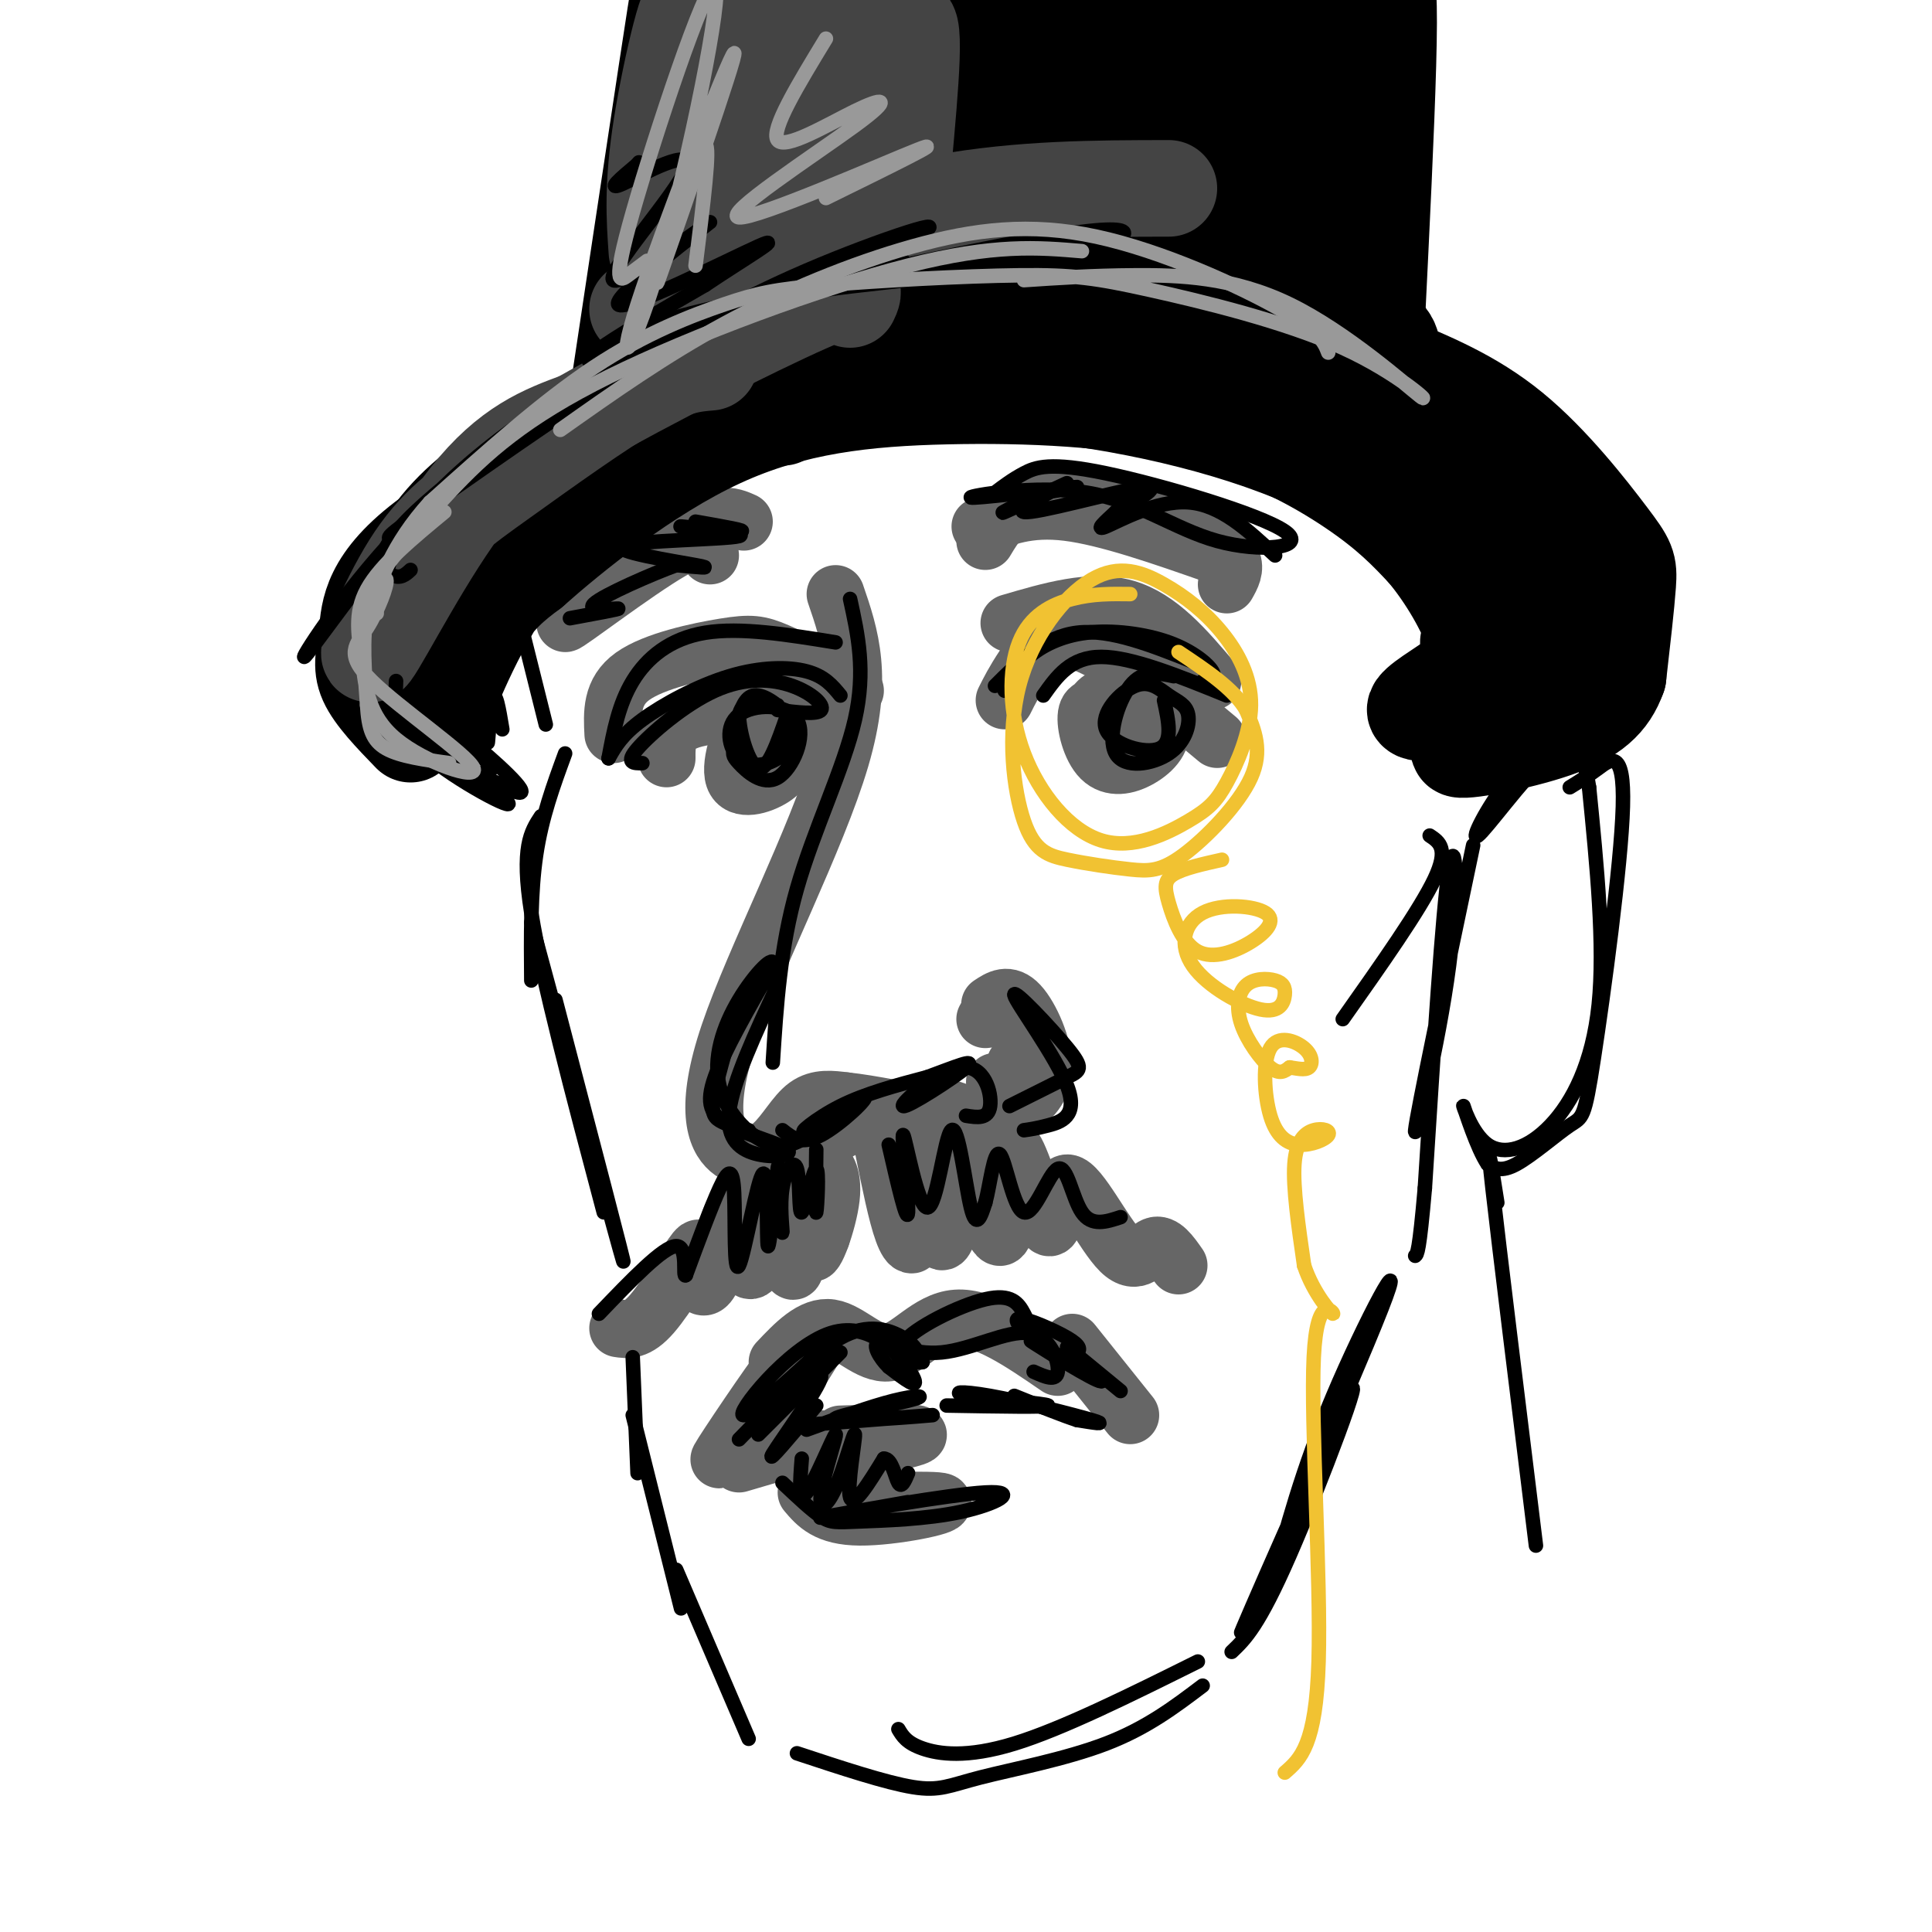 <svg viewBox='0 0 400 400' version='1.1' xmlns='http://www.w3.org/2000/svg' xmlns:xlink='http://www.w3.org/1999/xlink'><g fill='none' stroke='rgb(102,102,102)' stroke-width='12' stroke-linecap='round' stroke-linejoin='round'><path d='M173,123c2.966,8.635 5.932,17.269 1,34c-4.932,16.731 -17.761,41.558 -23,57c-5.239,15.442 -2.889,21.500 0,24c2.889,2.500 6.316,1.442 9,-1c2.684,-2.442 4.624,-6.269 7,-8c2.376,-1.731 5.188,-1.365 8,-1'/><path d='M175,228c5.000,0.500 13.500,2.250 22,4'/><path d='M195,229c4.450,1.596 8.900,3.193 12,2c3.100,-1.193 4.852,-5.175 5,-8c0.148,-2.825 -1.306,-4.491 -2,-2c-0.694,2.491 -0.627,9.140 -3,12c-2.373,2.860 -7.187,1.930 -12,1'/><path d='M127,152c-0.226,-4.411 -0.452,-8.821 4,-12c4.452,-3.179 13.583,-5.125 19,-6c5.417,-0.875 7.119,-0.679 11,1c3.881,1.679 9.940,4.839 16,8'/><path d='M138,157c-0.022,-3.200 -0.044,-6.400 5,-8c5.044,-1.600 15.156,-1.600 20,-1c4.844,0.600 4.422,1.800 4,3'/><path d='M163,153c0.077,-1.191 0.153,-2.383 -1,-4c-1.153,-1.617 -3.536,-3.660 -6,-1c-2.464,2.660 -5.010,10.024 -4,13c1.010,2.976 5.574,1.565 8,0c2.426,-1.565 2.713,-3.282 3,-5'/><path d='M208,145c0.978,-1.956 1.956,-3.911 4,-7c2.044,-3.089 5.156,-7.311 12,-5c6.844,2.311 17.422,11.156 28,20'/><path d='M209,129c8.500,-2.500 17.000,-5.000 24,-3c7.000,2.000 12.500,8.500 18,15'/><path d='M229,147c-1.836,-0.555 -3.673,-1.109 -4,1c-0.327,2.109 0.855,6.882 3,9c2.145,2.118 5.251,1.581 8,0c2.749,-1.581 5.139,-4.207 4,-7c-1.139,-2.793 -5.807,-5.752 -9,-6c-3.193,-0.248 -4.912,2.215 -5,4c-0.088,1.785 1.456,2.893 3,4'/><path d='M204,112c1.936,-3.239 3.872,-6.478 9,-8c5.128,-1.522 13.447,-1.325 20,0c6.553,1.325 11.341,3.780 15,6c3.659,2.220 6.188,4.206 7,6c0.812,1.794 -0.094,3.397 -1,5'/><path d='M252,115c-11.417,-4.000 -22.833,-8.000 -31,-9c-8.167,-1.000 -13.083,1.000 -18,3'/><path d='M147,115c-0.292,-2.637 -0.583,-5.274 -8,-1c-7.417,4.274 -21.958,15.458 -22,15c-0.042,-0.458 14.417,-12.560 23,-18c8.583,-5.440 11.292,-4.220 14,-3'/><path d='M161,282c3.583,-3.792 7.167,-7.583 11,-7c3.833,0.583 7.917,5.542 12,5c4.083,-0.542 8.167,-6.583 14,-7c5.833,-0.417 13.417,4.792 21,10'/><path d='M174,297c7.667,-0.250 15.333,-0.500 16,0c0.667,0.500 -5.667,1.750 -12,3'/><path d='M169,302c-1.238,3.387 -2.476,6.774 4,8c6.476,1.226 20.667,0.292 22,1c1.333,0.708 -10.190,3.060 -17,3c-6.810,-0.060 -8.905,-2.530 -11,-5'/><path d='M168,280c-3.750,6.000 -7.500,12.000 -7,15c0.500,3.000 5.250,3.000 10,3'/><path d='M171,298c1.667,0.500 0.833,0.250 0,0'/><path d='M165,280c-8.422,11.800 -16.844,23.600 -16,22c0.844,-1.600 10.956,-16.600 13,-19c2.044,-2.400 -3.978,7.800 -10,18'/><path d='M153,303c0.000,0.000 17.000,-5.000 17,-5'/><path d='M222,278c0.000,0.000 12.000,15.000 12,15'/><path d='M170,244c-0.368,-1.571 -0.737,-3.142 0,-3c0.737,0.142 2.579,1.997 2,7c-0.579,5.003 -3.579,13.155 -4,11c-0.421,-2.155 1.737,-14.616 2,-17c0.263,-2.384 -1.368,5.308 -3,13'/><path d='M174,234c4.345,-2.548 8.690,-5.095 13,-4c4.310,1.095 8.583,5.833 12,7c3.417,1.167 5.976,-1.238 7,-4c1.024,-2.762 0.512,-5.881 0,-9'/><path d='M206,229c1.435,0.518 2.869,1.036 5,0c2.131,-1.036 4.958,-3.625 5,-8c0.042,-4.375 -2.702,-10.536 -5,-13c-2.298,-2.464 -4.149,-1.232 -6,0'/><path d='M212,210c0.000,0.000 -8.000,1.000 -8,1'/><path d='M188,232c0.000,0.000 -4.000,0.000 -4,0'/><path d='M183,238c1.356,6.736 2.713,13.472 4,17c1.287,3.528 2.505,3.849 3,-1c0.495,-4.849 0.268,-14.868 1,-13c0.732,1.868 2.423,15.625 4,16c1.577,0.375 3.040,-12.630 5,-14c1.960,-1.370 4.417,8.894 6,12c1.583,3.106 2.291,-0.947 3,-5'/><path d='M209,250c0.290,-4.672 -0.486,-13.851 1,-12c1.486,1.851 5.232,14.734 7,16c1.768,1.266 1.556,-9.083 4,-9c2.444,0.083 7.543,10.599 11,14c3.457,3.401 5.274,-0.314 7,-1c1.726,-0.686 3.363,1.657 5,4'/><path d='M170,256c-2.180,-3.469 -4.360,-6.938 -5,-4c-0.640,2.938 0.259,12.283 -1,11c-1.259,-1.283 -4.675,-13.195 -6,-15c-1.325,-1.805 -0.558,6.496 -1,11c-0.442,4.504 -2.094,5.213 -3,2c-0.906,-3.213 -1.068,-10.346 -2,-10c-0.932,0.346 -2.636,8.170 -4,12c-1.364,3.830 -2.390,3.666 -3,3c-0.610,-0.666 -0.805,-1.833 -1,-3'/><path d='M144,263c0.298,-2.107 1.542,-5.875 0,-4c-1.542,1.875 -5.869,9.393 -9,13c-3.131,3.607 -5.065,3.304 -7,3'/></g>
<g fill='none' stroke='rgb(0,0,0)' stroke-width='20' stroke-linecap='round' stroke-linejoin='round'><path d='M95,120c4.730,-5.423 9.461,-10.845 15,-15c5.539,-4.155 11.887,-7.041 23,-12c11.113,-4.959 26.992,-11.989 51,-13c24.008,-1.011 56.145,3.997 76,9c19.855,5.003 27.427,10.002 35,15'/><path d='M295,104c7.048,3.012 7.167,3.042 11,9c3.833,5.958 11.381,17.845 12,25c0.619,7.155 -5.690,9.577 -12,12'/><path d='M315,144c0.258,-2.643 0.517,-5.285 0,-9c-0.517,-3.715 -1.809,-8.501 -9,-16c-7.191,-7.499 -20.282,-17.711 -38,-25c-17.718,-7.289 -40.062,-11.654 -58,-13c-17.938,-1.346 -31.469,0.327 -45,2'/><path d='M165,83c-9.732,-0.524 -11.564,-2.834 -25,2c-13.436,4.834 -38.478,16.811 -51,26c-12.522,9.189 -12.525,15.589 -13,20c-0.475,4.411 -1.421,6.832 0,10c1.421,3.168 5.211,7.084 9,11'/><path d='M93,148c-0.505,-1.957 -1.010,-3.915 -4,-4c-2.990,-0.085 -8.464,1.702 1,-8c9.464,-9.702 33.868,-30.892 39,-37c5.132,-6.108 -9.006,2.868 -19,15c-9.994,12.132 -15.845,27.420 -17,30c-1.155,2.580 2.384,-7.549 6,-14c3.616,-6.451 7.308,-9.226 11,-12'/><path d='M110,118c8.362,-7.414 23.768,-19.948 39,-27c15.232,-7.052 30.289,-8.622 47,-9c16.711,-0.378 35.076,0.437 50,4c14.924,3.563 26.407,9.875 34,15c7.593,5.125 11.297,9.062 15,13'/><path d='M295,114c4.584,5.428 8.544,12.499 10,17c1.456,4.501 0.410,6.433 -3,9c-3.410,2.567 -9.182,5.771 -9,7c0.182,1.229 6.318,0.485 9,-3c2.682,-3.485 1.909,-9.710 2,-11c0.091,-1.290 1.045,2.355 2,6'/><path d='M306,139c-1.500,2.000 -6.250,4.000 -11,6'/><path d='M127,88c4.095,-27.236 8.189,-54.472 11,-73c2.811,-18.528 4.338,-28.349 2,-6c-2.338,22.349 -8.541,76.867 -5,71c3.541,-5.867 16.825,-72.119 21,-84c4.175,-11.881 -0.761,30.609 -5,55c-4.239,24.391 -7.783,30.683 -6,23c1.783,-7.683 8.891,-29.342 16,-51'/><path d='M161,23c4.294,-16.583 7.030,-32.539 6,-18c-1.030,14.539 -5.825,59.575 -6,75c-0.175,15.425 4.270,1.241 9,-23c4.730,-24.241 9.745,-58.537 12,-55c2.255,3.537 1.749,44.907 1,65c-0.749,20.093 -1.740,18.910 3,-1c4.740,-19.910 15.211,-58.546 19,-62c3.789,-3.454 0.894,28.273 -2,60'/><path d='M203,64c-0.420,10.418 -0.469,6.463 1,4c1.469,-2.463 4.457,-3.433 9,-19c4.543,-15.567 10.640,-45.732 12,-51c1.360,-5.268 -2.019,14.360 -3,31c-0.981,16.640 0.436,30.291 3,33c2.564,2.709 6.275,-5.523 10,-22c3.725,-16.477 7.462,-41.200 8,-34c0.538,7.200 -2.124,46.323 -1,57c1.124,10.677 6.036,-7.092 9,-20c2.964,-12.908 3.982,-20.954 5,-29'/><path d='M256,14c0.337,15.462 -1.321,68.615 2,62c3.321,-6.615 11.622,-73.000 14,-71c2.378,2.000 -1.168,72.385 1,74c2.168,1.615 10.048,-65.538 13,-79c2.952,-13.462 0.976,26.769 -1,67'/><path d='M285,67c-1.035,14.990 -3.121,18.963 -1,16c2.121,-2.963 8.451,-12.864 0,-15c-8.451,-2.136 -31.683,3.494 -50,3c-18.317,-0.494 -31.720,-7.110 -24,-6c7.720,1.110 36.564,9.947 48,12c11.436,2.053 5.463,-2.678 1,-6c-4.463,-3.322 -7.418,-5.235 -8,-14c-0.582,-8.765 1.209,-24.383 3,-40'/><path d='M254,17c0.386,-6.688 -0.150,-3.408 1,-3c1.150,0.408 3.986,-2.055 -8,-2c-11.986,0.055 -38.795,2.629 -53,3c-14.205,0.371 -15.806,-1.462 -9,-4c6.806,-2.538 22.020,-5.782 36,-7c13.980,-1.218 26.727,-0.409 39,0c12.273,0.409 24.074,0.418 17,2c-7.074,1.582 -33.021,4.738 -36,6c-2.979,1.262 17.011,0.631 37,0'/><path d='M278,12c6.885,17.560 5.598,61.459 4,77c-1.598,15.541 -3.507,2.722 -4,-11c-0.493,-13.722 0.431,-28.349 2,-26c1.569,2.349 3.785,21.675 6,41'/><path d='M287,75c8.857,3.613 17.714,7.226 26,14c8.286,6.774 16.000,16.708 20,22c4.000,5.292 4.286,5.940 4,10c-0.286,4.060 -1.143,11.530 -2,19'/><path d='M335,140c-1.791,5.089 -5.269,8.311 -13,11c-7.731,2.689 -19.715,4.845 -20,4c-0.285,-0.845 11.130,-4.690 17,-11c5.870,-6.310 6.196,-15.083 6,-21c-0.196,-5.917 -0.913,-8.976 -4,-12c-3.087,-3.024 -8.543,-6.012 -14,-9'/><path d='M307,102c-5.130,-2.571 -10.955,-4.498 -10,-5c0.955,-0.502 8.690,0.421 13,0c4.310,-0.421 5.196,-2.185 7,6c1.804,8.185 4.525,26.318 5,28c0.475,1.682 -1.295,-13.085 -3,-21c-1.705,-7.915 -3.344,-8.976 -7,-11c-3.656,-2.024 -9.328,-5.012 -15,-8'/><path d='M149,72c-13.958,7.452 -27.917,14.905 -38,21c-10.083,6.095 -16.292,10.833 -21,17c-4.708,6.167 -7.917,13.762 -9,19c-1.083,5.238 -0.042,8.119 1,11'/></g>
<g fill='none' stroke='rgb(68,68,68)' stroke-width='20' stroke-linecap='round' stroke-linejoin='round'><path d='M132,64c3.644,-2.422 7.289,-4.844 18,-9c10.711,-4.156 28.489,-10.044 45,-13c16.511,-2.956 31.756,-2.978 47,-3'/><path d='M136,52c-0.476,-6.824 -0.953,-13.649 1,-26c1.953,-12.351 6.335,-30.229 6,-22c-0.335,8.229 -5.389,42.567 -3,42c2.389,-0.567 12.220,-36.037 15,-41c2.780,-4.963 -1.491,20.582 -2,28c-0.509,7.418 2.746,-3.291 6,-14'/><path d='M159,19c2.351,-8.087 5.228,-21.306 5,-14c-0.228,7.306 -3.561,35.137 -1,33c2.561,-2.137 11.016,-34.243 13,-35c1.984,-0.757 -2.504,29.835 -1,32c1.504,2.165 9.001,-24.096 12,-29c2.999,-4.904 1.499,11.548 0,28'/><path d='M187,34c0.000,5.000 0.000,3.500 0,2'/><path d='M147,75c-3.647,0.300 -7.295,0.600 -15,5c-7.705,4.400 -19.468,12.900 -28,19c-8.532,6.100 -13.833,9.800 -19,18c-5.167,8.200 -10.199,20.900 -8,18c2.199,-2.900 11.628,-21.400 20,-32c8.372,-10.600 15.686,-13.300 23,-16'/><path d='M120,87c13.622,-7.778 36.178,-19.222 47,-24c10.822,-4.778 9.911,-2.889 9,-1'/></g>
<g fill='none' stroke='rgb(0,0,0)' stroke-width='3' stroke-linecap='round' stroke-linejoin='round'><path d='M82,141c-0.196,4.662 -0.391,9.323 6,15c6.391,5.677 19.370,12.369 17,10c-2.370,-2.369 -20.089,-13.800 -20,-14c0.089,-0.200 17.985,10.831 22,12c4.015,1.169 -5.853,-7.523 -9,-10c-3.147,-2.477 0.426,1.262 4,5'/><path d='M102,159c-0.472,-0.864 -3.651,-5.524 -4,-13c-0.349,-7.476 2.133,-17.767 3,-15c0.867,2.767 0.118,18.591 0,22c-0.118,3.409 0.395,-5.597 1,-8c0.605,-2.403 1.303,1.799 2,6'/><path d='M108,130c0.000,0.000 5.000,20.000 5,20'/><path d='M117,156c-2.417,6.583 -4.833,13.167 -6,21c-1.167,7.833 -1.083,16.917 -1,26'/><path d='M112,169c-2.083,3.167 -4.167,6.333 -2,20c2.167,13.667 8.583,37.833 15,62'/><path d='M115,207c7.417,28.333 14.833,56.667 14,54c-0.833,-2.667 -9.917,-36.333 -19,-70'/><path d='M131,281c0.000,0.000 1.000,24.000 1,24'/><path d='M131,293c0.000,0.000 10.000,40.000 10,40'/><path d='M140,325c0.000,0.000 15.000,35.000 15,35'/><path d='M165,363c9.214,3.048 18.429,6.095 24,7c5.571,0.905 7.500,-0.333 14,-2c6.500,-1.667 17.571,-3.762 26,-7c8.429,-3.238 14.214,-7.619 20,-12'/><path d='M186,358c0.844,1.422 1.689,2.844 5,4c3.311,1.156 9.089,2.044 19,-1c9.911,-3.044 23.956,-10.022 38,-17'/><path d='M255,342c2.794,-2.664 5.588,-5.327 12,-20c6.412,-14.673 16.442,-41.354 12,-33c-4.442,8.354 -23.356,51.744 -22,49c1.356,-2.744 22.980,-51.624 29,-67c6.020,-15.376 -3.566,2.750 -10,18c-6.434,15.250 -9.717,27.625 -13,40'/><path d='M263,329c-1.667,5.000 0.667,-2.500 3,-10'/><path d='M296,173c2.000,1.333 4.000,2.667 1,9c-3.000,6.333 -11.000,17.667 -19,29'/><path d='M305,175c-5.833,27.792 -11.667,55.583 -12,59c-0.333,3.417 4.833,-17.542 7,-34c2.167,-16.458 1.333,-28.417 0,-20c-1.333,8.417 -3.167,37.208 -5,66'/><path d='M295,246c-1.167,13.333 -1.583,13.667 -2,14'/><path d='M325,163c1.807,-1.115 3.615,-2.231 6,-4c2.385,-1.769 5.349,-4.192 5,8c-0.349,12.192 -4.011,39.000 -6,52c-1.989,13.000 -2.305,12.192 -5,14c-2.695,1.808 -7.770,6.231 -11,8c-3.230,1.769 -4.615,0.885 -6,0'/><path d='M308,241c-2.197,-3.200 -4.691,-11.200 -5,-12c-0.309,-0.800 1.567,5.600 5,8c3.433,2.400 8.424,0.800 13,-4c4.576,-4.800 8.736,-12.800 10,-25c1.264,-12.200 -0.368,-28.600 -2,-45'/><path d='M329,163c-1.444,-9.434 -4.054,-10.517 -9,-6c-4.946,4.517 -12.229,14.636 -14,16c-1.771,1.364 1.969,-6.026 6,-11c4.031,-4.974 8.355,-7.531 11,-9c2.645,-1.469 3.613,-1.848 4,-1c0.387,0.848 0.194,2.924 0,5'/><path d='M327,157c0.000,0.833 0.000,0.417 0,0'/><path d='M310,249c-1.167,-7.417 -2.333,-14.833 -1,-3c1.333,11.833 5.167,42.917 9,74'/><path d='M176,124c1.644,7.467 3.289,14.933 1,25c-2.289,10.067 -8.511,22.733 -12,35c-3.489,12.267 -4.244,24.133 -5,36'/><path d='M161,204c-4.638,9.968 -9.276,19.937 -10,26c-0.724,6.063 2.466,8.221 6,9c3.534,0.779 7.411,0.178 6,-1c-1.411,-1.178 -8.111,-2.932 -12,-5c-3.889,-2.068 -4.968,-4.448 -3,-10c1.968,-5.552 6.984,-14.276 12,-23'/><path d='M160,200c0.654,-2.856 -3.711,1.502 -7,7c-3.289,5.498 -5.501,12.134 -4,18c1.501,5.866 6.715,10.962 11,12c4.285,1.038 7.643,-1.981 11,-5'/><path d='M162,234c1.971,1.571 3.943,3.142 8,1c4.057,-2.142 10.201,-7.997 9,-8c-1.201,-0.003 -9.746,5.845 -12,7c-2.254,1.155 1.785,-2.384 7,-5c5.215,-2.616 11.608,-4.308 18,-6'/><path d='M192,223c5.550,-2.029 10.426,-4.102 8,-2c-2.426,2.102 -12.156,8.378 -13,8c-0.844,-0.378 7.196,-7.409 12,-8c4.804,-0.591 6.373,5.260 6,8c-0.373,2.740 -2.686,2.370 -5,2'/><path d='M209,229c4.642,-2.328 9.285,-4.656 12,-6c2.715,-1.344 3.504,-1.706 0,-6c-3.504,-4.294 -11.300,-12.522 -11,-11c0.300,1.522 8.696,12.794 11,19c2.304,6.206 -1.485,7.344 -4,8c-2.515,0.656 -3.758,0.828 -5,1'/><path d='M153,208c-2.089,6.978 -4.178,13.956 -5,18c-0.822,4.044 -0.378,5.156 1,6c1.378,0.844 3.689,1.422 6,2'/><path d='M133,158c-1.812,0.021 -3.624,0.041 -1,-3c2.624,-3.041 9.683,-9.145 16,-12c6.317,-2.855 11.893,-2.461 16,-1c4.107,1.461 6.745,3.989 6,5c-0.745,1.011 -4.872,0.506 -9,0'/><path d='M126,157c1.357,-2.423 2.714,-4.845 7,-8c4.286,-3.155 11.500,-7.042 18,-9c6.500,-1.958 12.286,-1.988 16,-1c3.714,0.988 5.357,2.994 7,5'/><path d='M161,146c-2.751,-0.833 -5.503,-1.666 -7,0c-1.497,1.666 -1.741,5.832 -2,8c-0.259,2.168 -0.534,2.336 1,4c1.534,1.664 4.878,4.822 8,3c3.122,-1.822 6.023,-8.623 4,-12c-2.023,-3.377 -8.971,-3.329 -12,-1c-3.029,2.329 -2.137,6.939 0,9c2.137,2.061 5.521,1.573 8,0c2.479,-1.573 4.052,-4.231 3,-7c-1.052,-2.769 -4.729,-5.648 -7,-6c-2.271,-0.352 -3.135,1.824 -4,4'/><path d='M153,148c0.000,3.556 2.000,10.444 4,11c2.000,0.556 4.000,-5.222 6,-11'/><path d='M243,140c-3.169,-0.682 -6.338,-1.363 -9,2c-2.662,3.363 -4.818,10.771 -3,14c1.818,3.229 7.610,2.280 11,0c3.390,-2.280 4.378,-5.892 4,-8c-0.378,-2.108 -2.121,-2.711 -4,-4c-1.879,-1.289 -3.896,-3.263 -7,-2c-3.104,1.263 -7.297,5.763 -6,9c1.297,3.237 8.085,5.211 11,4c2.915,-1.211 1.958,-5.605 1,-10'/><path d='M208,143c1.195,-2.376 2.389,-4.753 5,-7c2.611,-2.247 6.638,-4.365 12,-5c5.362,-0.635 12.059,0.214 17,2c4.941,1.786 8.126,4.510 9,6c0.874,1.490 -0.563,1.745 -2,2'/><path d='M206,142c5.083,-5.083 10.167,-10.167 17,-11c6.833,-0.833 15.417,2.583 24,6'/><path d='M216,144c2.833,-4.000 5.667,-8.000 12,-8c6.333,0.000 16.167,4.000 26,8'/><path d='M126,157c1.044,-5.600 2.089,-11.200 5,-16c2.911,-4.800 7.689,-8.800 15,-10c7.311,-1.200 17.156,0.400 27,2'/><path d='M206,102c1.806,-1.365 3.611,-2.731 6,-4c2.389,-1.269 5.360,-2.442 17,0c11.640,2.442 31.947,8.499 37,12c5.053,3.501 -5.149,4.446 -14,2c-8.851,-2.446 -16.352,-8.285 -27,-10c-10.648,-1.715 -24.444,0.692 -24,1c0.444,0.308 15.127,-1.483 20,-2c4.873,-0.517 -0.063,0.242 -5,1'/><path d='M216,102c-3.627,1.548 -10.196,4.918 -8,4c2.196,-0.918 13.156,-6.122 13,-6c-0.156,0.122 -11.426,5.571 -9,6c2.426,0.429 18.550,-4.163 24,-5c5.450,-0.837 0.225,2.082 -5,5'/><path d='M231,106c-2.024,1.881 -4.583,4.083 -2,3c2.583,-1.083 10.310,-5.452 17,-5c6.690,0.452 12.345,5.726 18,11'/><path d='M144,108c5.756,1.012 11.511,2.023 9,2c-2.511,-0.023 -13.289,-1.081 -12,-1c1.289,0.081 14.644,1.300 12,2c-2.644,0.700 -21.289,0.881 -24,2c-2.711,1.119 10.511,3.177 15,4c4.489,0.823 0.244,0.412 -4,0'/><path d='M140,117c-4.881,1.774 -15.083,6.208 -17,8c-1.917,1.792 4.452,0.940 5,1c0.548,0.060 -4.726,1.030 -10,2'/><path d='M80,119c0.774,-3.013 1.547,-6.026 1,-7c-0.547,-0.974 -2.415,0.089 9,-8c11.415,-8.089 36.112,-25.332 52,-35c15.888,-9.668 22.968,-11.762 29,-13c6.032,-1.238 11.016,-1.619 16,-2'/><path d='M85,118c-1.052,0.978 -2.104,1.956 -4,1c-1.896,-0.956 -4.637,-3.845 5,-13c9.637,-9.155 31.651,-24.576 41,-32c9.349,-7.424 6.034,-6.853 24,-11c17.966,-4.147 57.212,-13.013 73,-15c15.788,-1.987 8.117,2.904 -7,6c-15.117,3.096 -37.681,4.397 -53,7c-15.319,2.603 -23.394,6.509 -33,12c-9.606,5.491 -20.745,12.569 -29,19c-8.255,6.431 -13.628,12.216 -19,18'/><path d='M83,110c-8.270,9.964 -19.445,25.874 -20,26c-0.555,0.126 9.512,-15.533 22,-28c12.488,-12.467 27.399,-21.741 41,-30c13.601,-8.259 25.893,-15.502 41,-22c15.107,-6.498 33.029,-12.249 22,-7c-11.029,5.249 -51.008,21.500 -63,25c-11.992,3.500 4.004,-5.750 20,-15'/><path d='M146,59c7.763,-5.217 17.171,-10.761 11,-8c-6.171,2.761 -27.922,13.827 -29,12c-1.078,-1.827 18.518,-16.548 19,-17c0.482,-0.452 -18.149,13.363 -20,12c-1.851,-1.363 13.079,-17.905 15,-23c1.921,-5.095 -9.165,1.259 -13,3c-3.835,1.741 -0.417,-1.129 3,-4'/><path d='M132,34c0.500,-0.667 0.250,-0.333 0,0'/><path d='M169,238c-0.090,6.863 -0.179,13.726 0,13c0.179,-0.726 0.627,-9.041 0,-9c-0.627,0.041 -2.328,8.439 -3,9c-0.672,0.561 -0.314,-6.716 -1,-9c-0.686,-2.284 -2.415,0.423 -3,4c-0.585,3.577 -0.024,8.022 0,9c0.024,0.978 -0.488,-1.511 -1,-4'/><path d='M161,251c-0.028,-3.971 0.400,-11.899 0,-9c-0.400,2.899 -1.630,16.624 -2,16c-0.370,-0.624 0.119,-15.598 -1,-15c-1.119,0.598 -3.846,16.769 -5,19c-1.154,2.231 -0.734,-9.476 -1,-15c-0.266,-5.524 -1.219,-4.864 -3,-1c-1.781,3.864 -4.391,10.932 -7,18'/><path d='M142,264c-0.822,0.844 0.622,-6.044 -2,-6c-2.622,0.044 -9.311,7.022 -16,14'/><path d='M184,237c1.922,8.349 3.844,16.697 4,14c0.156,-2.697 -1.456,-16.441 -1,-16c0.456,0.441 2.978,15.067 5,15c2.022,-0.067 3.544,-14.826 5,-16c1.456,-1.174 2.844,11.236 4,16c1.156,4.764 2.078,1.882 3,-1'/><path d='M204,249c0.939,-3.332 1.788,-11.161 3,-10c1.212,1.161 2.789,11.311 5,12c2.211,0.689 5.057,-8.084 7,-9c1.943,-0.916 2.984,6.024 5,9c2.016,2.976 5.008,1.988 8,1'/><path d='M153,298c11.542,-11.813 23.085,-23.627 21,-22c-2.085,1.627 -17.796,16.694 -20,17c-2.204,0.306 9.099,-14.148 18,-17c8.901,-2.852 15.400,5.900 17,9c1.600,3.100 -1.700,0.550 -5,-2'/><path d='M184,283c-1.753,-1.662 -3.635,-4.818 -2,-5c1.635,-0.182 6.789,2.611 13,2c6.211,-0.611 13.480,-4.626 18,-4c4.520,0.626 6.291,5.893 6,8c-0.291,2.107 -2.646,1.053 -5,0'/><path d='M167,295c13.703,-1.070 27.407,-2.140 26,-2c-1.407,0.140 -17.923,1.491 -20,1c-2.077,-0.491 10.287,-2.825 15,-4c4.713,-1.175 1.775,-1.193 -3,0c-4.775,1.193 -11.388,3.596 -18,6'/><path d='M174,280c0.000,0.000 -17.000,17.000 -17,17'/><path d='M162,307c2.994,2.829 5.988,5.658 8,7c2.012,1.342 3.042,1.197 8,1c4.958,-0.197 13.844,-0.444 21,-2c7.156,-1.556 12.580,-4.419 5,-4c-7.580,0.419 -28.166,4.120 -33,5c-4.834,0.880 6.083,-1.060 17,-3'/><path d='M166,302c-0.362,4.658 -0.724,9.315 1,7c1.724,-2.315 5.535,-11.603 6,-12c0.465,-0.397 -2.417,8.095 -3,12c-0.583,3.905 1.132,3.222 3,-1c1.868,-4.222 3.887,-11.983 4,-11c0.113,0.983 -1.682,10.709 -1,13c0.682,2.291 3.841,-2.855 7,-8'/><path d='M183,302c1.667,-0.044 2.333,3.844 3,5c0.667,1.156 1.333,-0.422 2,-2'/><path d='M169,291c-5.250,6.255 -10.501,12.510 -9,10c1.501,-2.510 9.753,-13.786 10,-16c0.247,-2.214 -7.511,4.633 -8,4c-0.489,-0.633 6.291,-8.747 12,-12c5.709,-3.253 10.345,-1.644 13,0c2.655,1.644 3.327,3.322 4,5'/><path d='M191,282c-1.198,0.441 -6.194,-0.958 -4,-4c2.194,-3.042 11.579,-7.727 17,-9c5.421,-1.273 6.877,0.867 8,3c1.123,2.133 1.914,4.259 1,4c-0.914,-0.259 -3.534,-2.905 -2,-3c1.534,-0.095 7.221,2.359 10,4c2.779,1.641 2.651,2.469 2,3c-0.651,0.531 -1.826,0.766 -3,1'/><path d='M220,281c-2.818,-1.150 -8.364,-4.525 -6,-3c2.364,1.525 12.636,7.949 14,8c1.364,0.051 -6.182,-6.271 -7,-7c-0.818,-0.729 5.091,4.136 11,9'/><path d='M196,291c10.636,0.187 21.273,0.373 21,0c-0.273,-0.373 -11.455,-1.306 -16,-2c-4.545,-0.694 -2.455,-1.148 4,0c6.455,1.148 17.273,3.900 21,5c3.727,1.100 0.364,0.550 -3,0'/><path d='M223,294c-2.667,-0.833 -7.833,-2.917 -13,-5'/></g>
<g fill='none' stroke='rgb(241,194,50)' stroke-width='3' stroke-linecap='round' stroke-linejoin='round'><path d='M234,123c-3.890,-0.051 -7.781,-0.102 -12,1c-4.219,1.102 -8.768,3.357 -11,9c-2.232,5.643 -2.149,14.673 1,23c3.149,8.327 9.362,15.950 16,18c6.638,2.050 13.699,-1.472 18,-4c4.301,-2.528 5.840,-4.062 8,-8c2.160,-3.938 4.940,-10.281 5,-16c0.060,-5.719 -2.602,-10.816 -6,-15c-3.398,-4.184 -7.532,-7.455 -12,-10c-4.468,-2.545 -9.268,-4.363 -15,-1c-5.732,3.363 -12.395,11.908 -15,22c-2.605,10.092 -1.150,21.731 1,28c2.150,6.269 4.996,7.169 9,8c4.004,0.831 9.166,1.594 13,2c3.834,0.406 6.340,0.455 11,-3c4.660,-3.455 11.474,-10.416 14,-16c2.526,-5.584 0.763,-9.792 -1,-14'/><path d='M258,147c-2.500,-4.333 -8.250,-8.167 -14,-12'/><path d='M253,178c-4.007,0.896 -8.015,1.793 -10,3c-1.985,1.207 -1.949,2.725 -1,6c0.949,3.275 2.809,8.307 6,10c3.191,1.693 7.712,0.048 11,-2c3.288,-2.048 5.344,-4.498 3,-6c-2.344,-1.502 -9.089,-2.056 -13,0c-3.911,2.056 -4.987,6.721 -2,11c2.987,4.279 10.039,8.173 14,9c3.961,0.827 4.832,-1.413 5,-3c0.168,-1.587 -0.367,-2.522 -2,-3c-1.633,-0.478 -4.366,-0.499 -6,1c-1.634,1.499 -2.171,4.519 -1,8c1.171,3.481 4.049,7.423 6,9c1.951,1.577 2.976,0.788 4,0'/><path d='M267,221c1.477,0.189 3.168,0.662 4,0c0.832,-0.662 0.804,-2.460 -1,-4c-1.804,-1.540 -5.384,-2.822 -7,0c-1.616,2.822 -1.269,9.747 0,14c1.269,4.253 3.459,5.833 6,6c2.541,0.167 5.434,-1.079 6,-2c0.566,-0.921 -1.194,-1.517 -3,-1c-1.806,0.517 -3.659,2.148 -4,7c-0.341,4.852 0.829,12.926 2,21'/><path d='M270,262c1.949,5.900 5.821,10.148 6,10c0.179,-0.148 -3.337,-4.694 -4,9c-0.663,13.694 1.525,45.627 1,63c-0.525,17.373 -3.762,20.187 -7,23'/></g>
<g fill='none' stroke='rgb(153,153,153)' stroke-width='3' stroke-linecap='round' stroke-linejoin='round'><path d='M78,127c-2.207,0.139 -4.415,0.278 -2,-4c2.415,-4.278 9.451,-12.971 17,-21c7.549,-8.029 15.609,-15.392 33,-24c17.391,-8.608 44.112,-18.459 62,-23c17.888,-4.541 26.944,-3.770 36,-3'/><path d='M116,89c10.818,-7.652 21.636,-15.305 34,-22c12.364,-6.695 26.273,-12.434 39,-16c12.727,-3.566 24.273,-4.960 38,-2c13.727,2.960 29.636,10.274 38,15c8.364,4.726 9.182,6.863 10,9'/><path d='M212,58c6.969,-0.468 13.939,-0.937 23,-1c9.061,-0.063 20.214,0.279 32,6c11.786,5.721 24.205,16.820 27,19c2.795,2.180 -4.033,-4.561 -16,-10c-11.967,-5.439 -29.074,-9.577 -40,-12c-10.926,-2.423 -15.671,-3.130 -27,-3c-11.329,0.130 -29.243,1.097 -40,2c-10.757,0.903 -14.358,1.743 -21,4c-6.642,2.257 -16.326,5.931 -27,13c-10.674,7.069 -22.337,17.535 -34,28'/><path d='M89,104c-7.833,8.667 -10.417,16.333 -13,24'/><path d='M92,106c-6.611,5.466 -13.222,10.932 -16,16c-2.778,5.068 -1.722,9.739 -1,15c0.722,5.261 1.109,11.114 7,16c5.891,4.886 17.287,8.807 16,6c-1.287,-2.807 -15.256,-12.340 -21,-18c-5.744,-5.660 -3.261,-7.445 -1,-11c2.261,-3.555 4.301,-8.880 4,-10c-0.301,-1.120 -2.943,1.966 -4,7c-1.057,5.034 -0.528,12.017 0,19'/><path d='M76,146c0.311,4.822 1.089,7.378 4,9c2.911,1.622 7.956,2.311 13,3'/><path d='M134,54c-1.224,0.918 -2.447,1.837 -4,3c-1.553,1.163 -3.434,2.571 1,-13c4.434,-15.571 15.184,-48.120 17,-47c1.816,1.120 -5.304,35.911 -11,56c-5.696,20.089 -9.970,25.478 -5,10c4.970,-15.478 19.184,-51.821 20,-52c0.816,-0.179 -11.767,35.806 -15,45c-3.233,9.194 2.883,-8.403 9,-26'/><path d='M146,30c1.167,-0.167 -0.417,12.417 -2,25'/><path d='M171,41c12.910,-6.342 25.821,-12.685 19,-10c-6.821,2.685 -33.372,14.396 -37,14c-3.628,-0.396 15.667,-12.900 24,-19c8.333,-6.100 5.705,-5.796 0,-3c-5.705,2.796 -14.487,8.085 -16,6c-1.513,-2.085 4.244,-11.542 10,-21'/></g>
</svg>